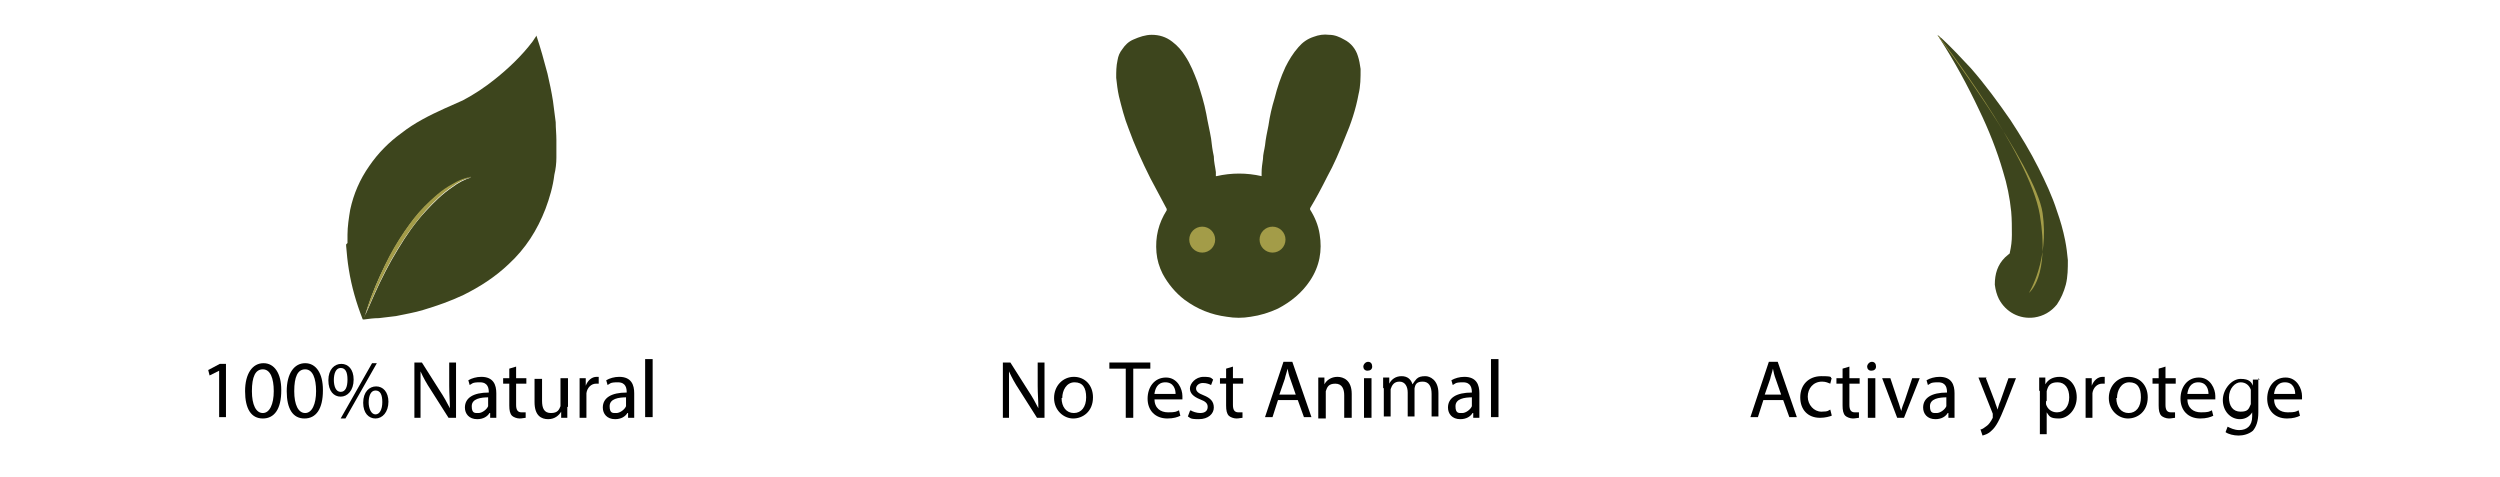 <svg viewBox="0 0 366.2 69.9" version="1.1" xmlns="http://www.w3.org/2000/svg" data-name="Capa 1" id="Capa_1">
  <defs>
    <style>
      .cls-1 {
        fill: #000;
      }

      .cls-1, .cls-2, .cls-3 {
        stroke-width: 0px;
      }

      .cls-2 {
        fill: #a39c48;
      }

      .cls-3 {
        fill: #3d451d;
      }
    </style>
  </defs>
  <g>
    <g>
      <path d="M50.9,35.6c0-.4,0-.8,0-1.2,0,0,0,0,0,0,0-1.2.2-2.5.4-3.7.5-2.3,1.4-4.4,2.8-6.4,1.3-1.9,2.9-3.5,4.7-4.8,1.9-1.5,4.1-2.6,6.3-3.6.9-.4,1.8-.8,2.7-1.2,1.7-.9,3.2-1.9,4.7-3.1,2-1.6,3.9-3.4,5.5-5.5.2-.3.4-.6.6-.9,0,0,0,0,0,.1.6,1.8,1.1,3.6,1.6,5.5.3,1.3.6,2.7.8,4,.1,1,.3,2.1.4,3.1,0,.9.1,1.7.1,2.6,0,.9,0,1.8,0,2.6,0,.8-.1,1.7-.3,2.5-.2,1.7-.7,3.4-1.3,5-1.2,3.1-2.9,5.8-5.4,8.1-2,1.9-4.2,3.3-6.6,4.5-1.9.9-3.9,1.6-5.9,2.2-1.3.4-2.6.6-4,.9-.8.1-1.6.2-2.5.3-.7,0-1.5.1-2.2.2-.1,0-.2,0-.2-.1-.9-2.3-1.6-4.7-2-7.2-.2-1.2-.3-2.3-.4-3.5,0,0,0-.1,0-.2ZM53.4,46.5s0,0,0,0c0,0,0,0,0-.1.5-1.1,1-2.3,1.5-3.4,1-2.2,2.1-4.4,3.4-6.5,1.2-2,2.5-3.9,4.1-5.6,1.2-1.3,2.4-2.5,3.9-3.5.8-.6,1.7-1.1,2.7-1.4,0,0,.2,0,.3,0-.1,0-.3,0-.4,0-.9.2-1.8.6-2.7,1.1-1.5.9-2.8,2-4,3.2-1.1,1.1-2,2.3-2.9,3.6-1.1,1.6-2,3.2-2.9,5-1,2-1.9,4.1-2.6,6.3-.2.5-.3.9-.4,1.4Z" class="cls-3"></path>
      <path d="M53.4,46.5c.1-.5.3-.9.4-1.4.7-2.2,1.6-4.2,2.6-6.3.8-1.7,1.8-3.4,2.9-5,.9-1.3,1.8-2.5,2.9-3.6,1.2-1.2,2.5-2.4,4-3.2.8-.5,1.7-.9,2.7-1.1.1,0,.3,0,.4,0,0,0-.2,0-.3,0-1,.3-1.9.8-2.7,1.4-1.5,1-2.7,2.2-3.9,3.5-1.5,1.7-2.9,3.6-4.1,5.6-1.3,2.1-2.4,4.3-3.4,6.5-.5,1.1-1,2.3-1.5,3.4,0,0,0,0,0,.1,0,0,0,0,0,0Z" class="cls-2"></path>
    </g>
    <g>
      <path d="M32.1,54.3h0l-1.4.7-.2-.8,1.7-.9h.9v7.8h-1v-6.8Z" class="cls-1"></path>
      <path d="M41.2,57.2c0,2.7-1,4.1-2.7,4.1s-2.6-1.4-2.6-4c0-2.6,1.1-4.1,2.7-4.1s2.6,1.5,2.6,3.9ZM36.9,57.3c0,2,.6,3.2,1.6,3.2s1.6-1.3,1.6-3.2-.5-3.2-1.6-3.2-1.6,1.1-1.6,3.2Z" class="cls-1"></path>
      <path d="M47.3,57.2c0,2.7-1,4.1-2.7,4.1s-2.6-1.4-2.6-4c0-2.6,1.1-4.1,2.7-4.1s2.6,1.5,2.6,3.9ZM43.1,57.3c0,2,.6,3.2,1.6,3.2s1.6-1.3,1.6-3.2-.5-3.2-1.6-3.2-1.6,1.1-1.6,3.2Z" class="cls-1"></path>
      <path d="M51.8,55.6c0,1.6-.9,2.5-1.9,2.5s-1.8-.8-1.8-2.4c0-1.6.9-2.4,1.9-2.4s1.8.8,1.8,2.3ZM48.9,55.6c0,1,.3,1.8,1,1.8s1-.7,1-1.8-.3-1.7-1-1.7-1,.8-1,1.8ZM49.9,61.3l4.6-8.1h.7l-4.6,8.1h-.7ZM56.9,58.8c0,1.6-.9,2.5-1.9,2.5s-1.8-.8-1.8-2.3c0-1.6.9-2.4,1.9-2.4s1.8.8,1.8,2.3ZM54,58.9c0,1,.4,1.8,1,1.8s1-.7,1-1.8-.3-1.7-1-1.7-1,.8-1,1.8Z" class="cls-1"></path>
      <path d="M60.7,61.2v-8.1h1.1l2.6,4.1c.6.9,1.1,1.8,1.5,2.6h0c0-1.1-.1-2.1-.1-3.3v-3.4h1v8.1h-1.1l-2.6-4.1c-.6-.9-1.1-1.8-1.5-2.7h0c0,1,0,2,0,3.3v3.5h-1Z" class="cls-1"></path>
      <path d="M71.8,61.2v-.7h-.1c-.3.5-.9.9-1.8.9-1.2,0-1.8-.8-1.8-1.7,0-1.4,1.2-2.2,3.5-2.2h0c0-.6-.1-1.5-1.3-1.5s-1.1.2-1.5.4l-.2-.7c.5-.3,1.2-.5,1.9-.5,1.8,0,2.2,1.2,2.2,2.4v2.2c0,.5,0,1,0,1.4h-1ZM71.6,58.2c-1.2,0-2.5.2-2.5,1.3s.5,1,1,1,1.2-.5,1.4-1c0-.1,0-.2,0-.3v-1Z" class="cls-1"></path>
      <path d="M75.6,53.7v1.7h1.5v.8h-1.5v3.1c0,.7.2,1.1.8,1.1s.5,0,.6,0v.8c-.2,0-.5.1-.9.1s-.9-.2-1.1-.4c-.3-.3-.4-.8-.4-1.5v-3.2h-.9v-.8h.9v-1.4l1-.3Z" class="cls-1"></path>
      <path d="M83.1,59.6c0,.6,0,1.1,0,1.6h-.9v-.9h0c-.3.5-.9,1.1-1.9,1.1s-2-.5-2-2.5v-3.4h1.1v3.2c0,1.1.3,1.8,1.3,1.8s1.2-.5,1.4-1c0-.2,0-.3,0-.5v-3.6h1.1v4.2Z" class="cls-1"></path>
      <path d="M84.9,57.2c0-.7,0-1.3,0-1.8h.9v1.1h0c.3-.8.9-1.3,1.6-1.3s.2,0,.3,0v1c-.1,0-.2,0-.4,0-.7,0-1.3.6-1.4,1.4,0,.1,0,.3,0,.5v3.1h-1v-4Z" class="cls-1"></path>
      <path d="M92,61.2v-.7h-.1c-.3.5-.9.9-1.8.9-1.2,0-1.8-.8-1.8-1.7,0-1.4,1.2-2.2,3.5-2.2h0c0-.6-.1-1.5-1.3-1.5s-1.1.2-1.5.4l-.2-.7c.5-.3,1.2-.5,1.9-.5,1.8,0,2.2,1.2,2.2,2.4v2.2c0,.5,0,1,0,1.4h-1ZM91.8,58.2c-1.2,0-2.5.2-2.5,1.3s.5,1,1,1,1.2-.5,1.4-1c0-.1,0-.2,0-.3v-1Z" class="cls-1"></path>
      <path d="M94.5,52.6h1.1v8.5h-1.1v-8.5Z" class="cls-1"></path>
    </g>
  </g>
  <g>
    <g>
      <path d="M146.9,61.2v-8.1h1.1l2.6,4.1c.6.9,1.1,1.8,1.5,2.6h0c0-1.1-.1-2.1-.1-3.3v-3.4h1v8.1h-1.1l-2.6-4.1c-.6-.9-1.1-1.8-1.5-2.7h0c0,1,0,2,0,3.3v3.5h-1Z" class="cls-1"></path>
      <path d="M160.1,58.2c0,2.1-1.5,3.1-2.9,3.1s-2.8-1.2-2.8-3,1.3-3.1,2.9-3.1,2.8,1.2,2.8,3ZM155.5,58.3c0,1.3.7,2.2,1.8,2.2s1.8-.9,1.8-2.3-.5-2.2-1.7-2.2-1.8,1.2-1.8,2.3Z" class="cls-1"></path>
      <path d="M165,54h-2.5v-.9h6v.9h-2.5v7.2h-1.1v-7.2Z" class="cls-1"></path>
      <path d="M169.1,58.4c0,1.4.9,2,2,2s1.2-.1,1.6-.3l.2.8c-.4.2-1,.4-1.9.4-1.8,0-2.9-1.2-2.9-2.9s1-3.1,2.7-3.1,2.4,1.7,2.4,2.7,0,.4,0,.5h-4.1ZM172.2,57.7c0-.7-.3-1.7-1.5-1.7s-1.5,1-1.6,1.7h3.1Z" class="cls-1"></path>
      <path d="M174.4,60.1c.3.2.9.4,1.4.4.8,0,1.1-.4,1.1-.9s-.3-.8-1.1-1.1c-1-.4-1.5-.9-1.5-1.6s.8-1.7,2-1.7,1.1.2,1.4.4l-.3.8c-.2-.1-.6-.3-1.2-.3s-1,.4-1,.8.3.7,1.1,1c1,.4,1.5.9,1.5,1.8s-.8,1.7-2.2,1.7-1.2-.2-1.6-.4l.3-.8Z" class="cls-1"></path>
      <path d="M180.6,53.7v1.7h1.5v.8h-1.5v3.1c0,.7.2,1.1.8,1.1s.5,0,.6,0v.8c-.2,0-.5.1-.9.1s-.9-.2-1.1-.4c-.3-.3-.4-.8-.4-1.5v-3.2h-.9v-.8h.9v-1.4l1-.3Z" class="cls-1"></path>
      <path d="M187.2,58.6l-.8,2.5h-1.1l2.7-8.1h1.3l2.8,8.1h-1.1l-.9-2.5h-2.9ZM189.8,57.8l-.8-2.3c-.2-.5-.3-1-.4-1.5h0c-.1.5-.3,1-.4,1.5l-.8,2.3h2.4Z" class="cls-1"></path>
      <path d="M193.1,56.9c0-.6,0-1.1,0-1.6h.9v1h0c.3-.6,1-1.1,1.9-1.1s2.1.5,2.1,2.5v3.5h-1.1v-3.3c0-.9-.3-1.7-1.3-1.7s-1.2.5-1.4,1.1c0,.1,0,.3,0,.5v3.5h-1.1v-4.2Z" class="cls-1"></path>
      <path d="M201,53.7c0,.4-.3.6-.7.6s-.6-.3-.6-.6.3-.7.7-.7.6.3.6.7ZM199.8,61.2v-5.8h1.1v5.8h-1.1Z" class="cls-1"></path>
      <path d="M202.6,56.9c0-.6,0-1.1,0-1.6h.9v.9h0c.3-.6.9-1.1,1.8-1.1s1.4.5,1.6,1.2h0c.2-.3.4-.6.6-.8.3-.3.7-.4,1.3-.4s1.9.5,1.9,2.5v3.4h-1v-3.3c0-1.1-.4-1.8-1.3-1.8s-1.1.4-1.2,1c0,.1,0,.3,0,.5v3.6h-1v-3.5c0-.9-.4-1.6-1.2-1.6s-1.1.5-1.3,1.1c0,.2,0,.3,0,.5v3.5h-1v-4.2Z" class="cls-1"></path>
      <path d="M215.8,61.2v-.7h-.1c-.3.5-.9.9-1.8.9-1.2,0-1.8-.8-1.8-1.7,0-1.4,1.2-2.2,3.5-2.2h0c0-.6-.1-1.5-1.3-1.5s-1.1.2-1.5.4l-.2-.7c.5-.3,1.2-.5,1.9-.5,1.8,0,2.2,1.2,2.2,2.4v2.2c0,.5,0,1,0,1.4h-1ZM215.7,58.2c-1.2,0-2.5.2-2.5,1.3s.5,1,1,1,1.2-.5,1.4-1c0-.1,0-.2,0-.3v-1Z" class="cls-1"></path>
      <path d="M218.4,52.6h1.1v8.5h-1.1v-8.5Z" class="cls-1"></path>
    </g>
    <path d="M178.2,25.8c2.2-.5,4.4-.5,6.6,0,0-.2,0-.3,0-.5,0-.7.1-1.3.2-2,0-.7.2-1.3.3-2,.1-1,.3-1.9.5-2.9.2-1.4.5-2.7.9-4,.4-1.6.9-3.1,1.6-4.6.5-1,1.1-2,1.9-2.9.6-.7,1.3-1.2,2.2-1.5.8-.3,1.5-.4,2.3-.3.8,0,1.5.3,2.2.7,1,.5,1.7,1.4,2,2.4.2.6.3,1.2.4,1.9,0,1.3,0,2.5-.3,3.7-.4,2.2-1.1,4.3-2,6.4-.8,2-1.6,3.9-2.6,5.7-.8,1.6-1.6,3.1-2.5,4.6,0,0,0,.1,0,.2.7,1.1,1.2,2.3,1.4,3.6.4,2.4,0,4.7-1.4,6.8-1.2,1.8-2.8,3.1-4.7,4.1-1.3.6-2.6,1-4,1.2-1.2.2-2.3.2-3.5,0-2.3-.3-4.3-1.1-6.2-2.5-1.3-1-2.4-2.3-3.2-3.8-.5-1-.8-2-.9-3.1-.2-2.3.3-4.3,1.5-6.2,0,0,0-.1,0-.2-.8-1.5-1.6-3-2.4-4.5-1.2-2.4-2.3-4.8-3.2-7.3-.6-1.5-1-3.1-1.4-4.7-.2-.9-.3-1.8-.4-2.7,0-.9,0-1.7.2-2.6.1-.6.3-1.1.7-1.6.4-.6.9-1.1,1.6-1.4.9-.4,1.8-.7,2.7-.7,1.1,0,2.1.3,3,1,.8.6,1.4,1.3,1.9,2.1.8,1.2,1.3,2.5,1.8,3.8.5,1.5,1,3.1,1.3,4.7.2,1.2.5,2.4.7,3.6.1.9.2,1.7.4,2.6,0,.8.2,1.5.3,2.3,0,.2,0,.3,0,.5,0,0,0,0,0,.1Z" class="cls-3"></path>
  </g>
  <g>
    <g>
      <path d="M258.3,58.6l-.8,2.5h-1.1l2.7-8.1h1.3l2.8,8.1h-1.1l-.9-2.5h-2.9ZM260.9,57.8l-.8-2.3c-.2-.5-.3-1-.4-1.5h0c-.1.5-.3,1-.4,1.5l-.8,2.3h2.4Z" class="cls-1"></path>
      <path d="M268.3,60.9c-.3.1-.9.3-1.7.3-1.8,0-2.9-1.2-2.9-3s1.2-3.1,3.1-3.1,1.2.2,1.5.3l-.2.8c-.3-.1-.6-.3-1.2-.3-1.3,0-2.1,1-2.1,2.2s.9,2.2,2,2.2,1-.2,1.3-.3l.2.8Z" class="cls-1"></path>
      <path d="M270.9,53.7v1.7h1.5v.8h-1.5v3.1c0,.7.2,1.1.8,1.1s.5,0,.6,0v.8c-.2,0-.5.1-.9.1s-.9-.2-1.1-.4c-.3-.3-.4-.8-.4-1.5v-3.2h-.9v-.8h.9v-1.4l1-.3Z" class="cls-1"></path>
      <path d="M274.8,53.7c0,.4-.3.6-.7.6s-.6-.3-.6-.6.3-.7.7-.7.6.3.6.7ZM273.6,61.2v-5.8h1.1v5.8h-1.1Z" class="cls-1"></path>
      <path d="M276.9,55.4l1.1,3.3c.2.5.3,1,.5,1.5h0c.1-.5.3-1,.5-1.5l1.1-3.3h1.1l-2.3,5.8h-1l-2.2-5.8h1.1Z" class="cls-1"></path>
      <path d="M285.4,61.2v-.7h-.1c-.3.5-.9.9-1.8.9-1.2,0-1.8-.8-1.8-1.7,0-1.4,1.2-2.2,3.5-2.2h0c0-.6-.1-1.5-1.3-1.5s-1.1.2-1.5.4l-.2-.7c.5-.3,1.2-.5,1.9-.5,1.8,0,2.2,1.2,2.2,2.4v2.2c0,.5,0,1,0,1.4h-1ZM285.2,58.2c-1.2,0-2.5.2-2.5,1.3s.5,1,1,1,1.2-.5,1.4-1c0-.1,0-.2,0-.3v-1Z" class="cls-1"></path>
      <path d="M290.9,55.4l1.3,3.4c.1.4.3.8.4,1.2h0c.1-.3.2-.8.4-1.2l1.2-3.4h1.1l-1.6,4.1c-.8,2-1.3,3-2,3.6-.5.5-1,.6-1.3.7l-.3-.9c.3,0,.6-.3.9-.5.3-.2.6-.6.9-1.2,0-.1,0-.2,0-.3s0-.1,0-.3l-2.1-5.3h1.2Z" class="cls-1"></path>
      <path d="M298.7,57.2c0-.7,0-1.3,0-1.9h.9v1h0c.4-.7,1.1-1.1,2.1-1.1,1.4,0,2.5,1.2,2.5,3s-1.3,3.1-2.6,3.1-1.4-.3-1.8-.9h0v3.2h-1v-6.3ZM299.7,58.8c0,.2,0,.3,0,.4.2.7.8,1.2,1.6,1.2,1.1,0,1.8-.9,1.8-2.2s-.6-2.2-1.7-2.2-1.4.5-1.6,1.3c0,.1,0,.3,0,.4v1Z" class="cls-1"></path>
      <path d="M305.5,57.2c0-.7,0-1.3,0-1.8h.9v1.1h0c.3-.8.9-1.3,1.6-1.3s.2,0,.3,0v1c-.1,0-.2,0-.4,0-.7,0-1.3.6-1.4,1.4,0,.1,0,.3,0,.5v3.1h-1v-4Z" class="cls-1"></path>
      <path d="M314.6,58.2c0,2.1-1.5,3.1-2.9,3.1s-2.8-1.2-2.8-3,1.3-3.1,2.9-3.1,2.8,1.2,2.8,3ZM310,58.3c0,1.3.7,2.2,1.8,2.2s1.8-.9,1.8-2.3-.5-2.2-1.7-2.2-1.8,1.2-1.8,2.3Z" class="cls-1"></path>
      <path d="M317.2,53.7v1.7h1.5v.8h-1.5v3.1c0,.7.2,1.1.8,1.1s.5,0,.6,0v.8c-.2,0-.5.1-.9.1s-.9-.2-1.1-.4c-.3-.3-.4-.8-.4-1.5v-3.2h-.9v-.8h.9v-1.4l1-.3Z" class="cls-1"></path>
      <path d="M320.4,58.4c0,1.4.9,2,2,2s1.2-.1,1.6-.3l.2.8c-.4.2-1,.4-1.9.4-1.8,0-2.9-1.2-2.9-2.9s1-3.1,2.7-3.1,2.4,1.7,2.4,2.7,0,.4,0,.5h-4.1ZM323.5,57.7c0-.7-.3-1.7-1.5-1.7s-1.5,1-1.6,1.7h3.1Z" class="cls-1"></path>
      <path d="M330.8,55.4c0,.4,0,.9,0,1.6v3.4c0,1.3-.3,2.1-.8,2.7-.6.5-1.4.7-2.1.7s-1.5-.2-1.9-.5l.3-.8c.4.2,1,.5,1.7.5,1.1,0,1.9-.6,1.9-2v-.6h0c-.3.5-.9,1-1.8,1-1.4,0-2.5-1.2-2.5-2.8s1.3-3.1,2.6-3.1,1.6.5,1.8,1h0v-.9h1ZM329.7,57.6c0-.2,0-.3,0-.5-.2-.6-.7-1.1-1.5-1.1s-1.7.9-1.7,2.2.6,2.1,1.7,2.1,1.2-.4,1.5-1.1c0-.2,0-.4,0-.6v-1Z" class="cls-1"></path>
      <path d="M333.1,58.4c0,1.4.9,2,2,2s1.2-.1,1.6-.3l.2.8c-.4.2-1,.4-1.9.4-1.8,0-2.9-1.2-2.9-2.9s1-3.1,2.7-3.1,2.4,1.7,2.4,2.7,0,.4,0,.5h-4.1ZM336.2,57.7c0-.7-.3-1.7-1.5-1.7s-1.5,1-1.6,1.7h3.1Z" class="cls-1"></path>
    </g>
    <path d="M283.9,5.2c.2.1.3.3.5.4,1.5,1.4,2.9,2.9,4.3,4.4,2.1,2.4,4,5,5.8,7.6,1.5,2.3,2.9,4.6,4.1,7,1,2,2,4.1,2.7,6.3.5,1.4.9,2.8,1.2,4.3.2,1,.3,1.9.4,2.9,0,1.2,0,2.4-.3,3.6-.3,1.1-.7,2-1.3,2.9-.9,1.1-2,1.7-3.3,1.9-2.2.3-4.2-.8-5.2-2.7-.3-.6-.5-1.3-.6-2.1,0-1.6.4-2.9,1.5-4,.2-.2.5-.4.7-.6,0,0,0,0,0-.1.2-.9.3-1.7.3-2.6,0-1.1,0-2.3-.1-3.4-.2-2-.6-4-1.2-5.9-.9-3.1-2.1-6.1-3.5-9-1.7-3.6-3.6-7.1-5.8-10.5,0-.1-.2-.3-.3-.4,0,0,0,0,0,0Z" class="cls-3"></path>
  </g>
  <circle r="1.9" cy="35.1" cx="176.1" class="cls-2"></circle>
  <circle r="1.9" cy="35.1" cx="186.4" class="cls-2"></circle>
  <path d="M283.9,5.2s13.4,17.2,14.9,26.3-1.6,11.4-1.6,11.4c0,0,3-4.8,2-11.7s-15.3-25.9-15.3-25.9Z" class="cls-2"></path>
</svg>